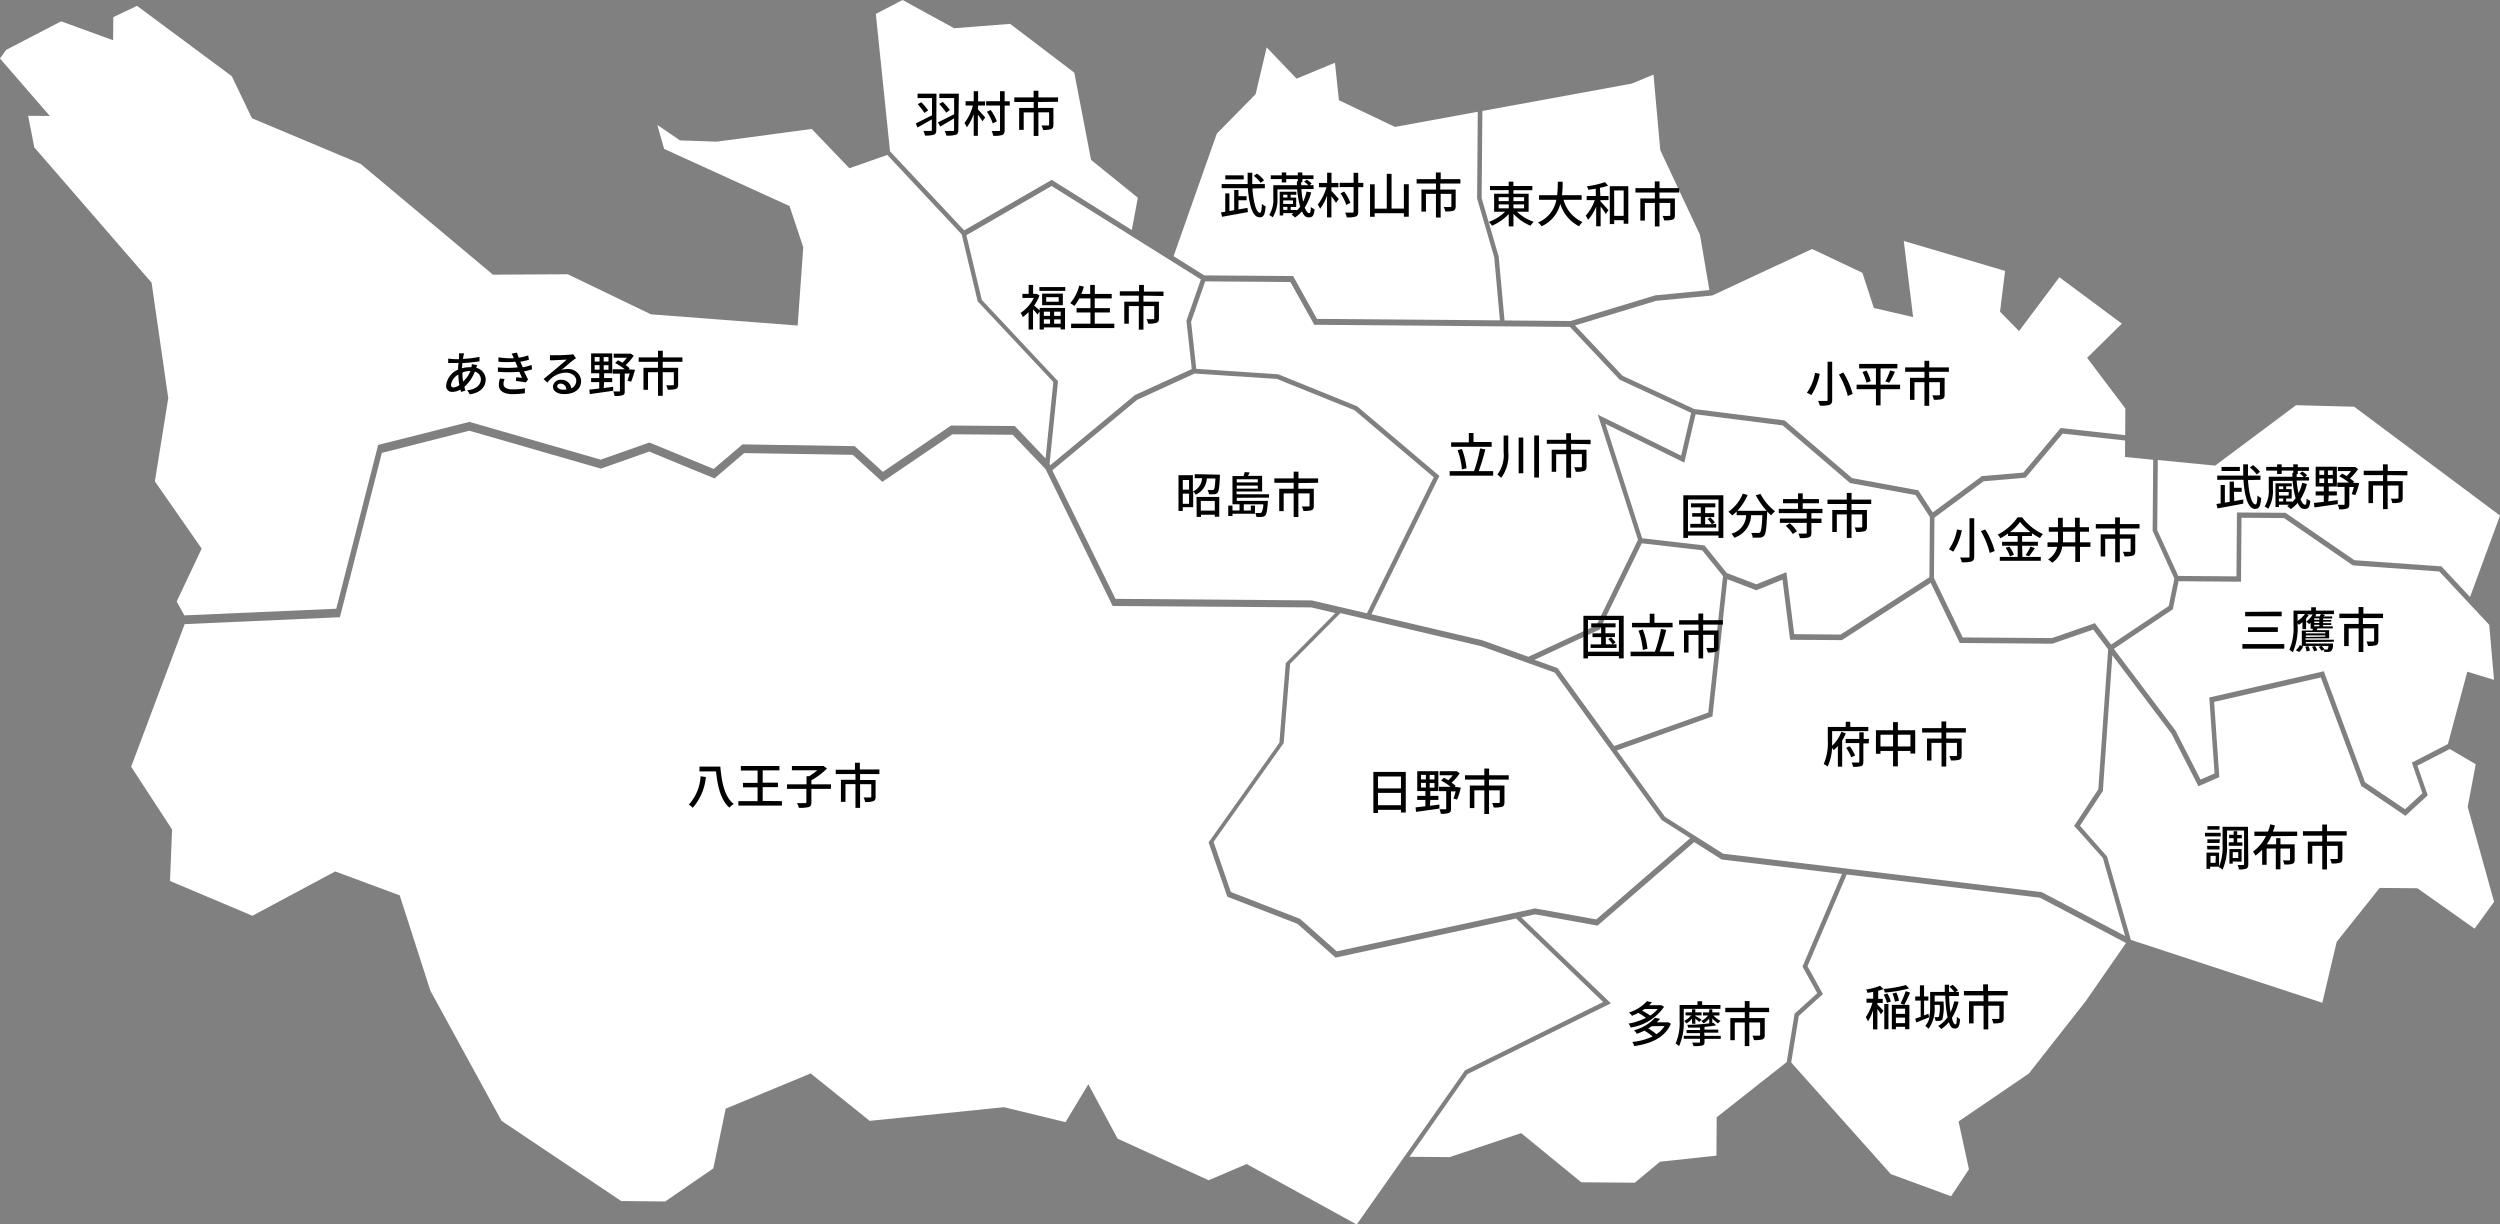 <svg xmlns="http://www.w3.org/2000/svg" width="588" height="288"><rect width="100%" height="100%" fill="#808080" stroke="none"/><g data-name="レイヤー 1" fill="#fff"><path data-name="パス 3" d="M573.721 134.413l-20.33-1.432-16.189-11.129-10-.076-.115 15.043-14.68-.115-1.355 6.605-13.878 9.3 14.508 19.223 5.88 11.511 3.3-1.432-1.241-17.868 26.935-6.166 9.7 26.115 9.411 6.338 4.085-3.761-2.482-7.2 8.476-4.372 4.562-17.009 6.281 1.909-1.126-12.943z"/><path data-name="パス 4" d="M422.091 238.41l5.326-4.811-3.474-6.261 9.3-21.781-28.329-3.4-.1-.076-6.338-4.028-22.736 19.657-14.7-2.653-3.226.706 21.075 20.216-33.729 16.648-13.63 19.453 9.43.076 16.818-5.651 14.126 11.568 12.6.1 5.937-4.944 13.267-1.419.057-9.029 16.493-13h-.018z"/><path data-name="パス 5" d="M434.347 205.686l-9.22 21.571 3.627 6.548-5.67 5.135-1.794 10.957 23.423 26.249 14.184 5.211 4.2-6.338-2.443-11.244.21-.153 16.322-11.129 13.305-16.932 9.545-13.764-20.217-10.651z"/><path data-name="パス 6" d="M450.531 116.445l-15.386-2.825-.115-.1-15.73-13.458-20.5-2.615-2.655 11.364-18.536-9.107 8.629 26.9 14.661 1.68 5.25 6.49 6.93 2.653 7.082-2.863 1.833 14.584 10.9.1 20.9-13.5.115-14.126z"/><path data-name="パス 7" d="M512.329 135.459l13.687.1.115-15.024 11.416.076 16.207 11.148 20.464 1.451 6.739 7.2 7.044-19.147-34.3-25.6-13.668-.363-19.037 14.216-13.477-1.317-.134 16.475z"/><path data-name="パス 8" d="M476.421 112.356l-9.869.84-11.568 8.552-.115 14.184 6.758 13.993 20.979.153 10.118-3.513 3.8 5.04 13.554-9.068 1.336-6.433-5.116-11.282.134-16.684-6.624-.649.019-3.875-14.7-1.623z"/><path data-name="パス 9" d="M301.926 174.767l-.076.115L285.433 198l4.066 11.8 16.284 6.315 8.609 7.636 46.636-10.1.1.019 14.317 2.577 22.087-19.109-6.7-4.257-25.16-34.686-17.339-6.221-33.063-7.769-11.836 11.931z"/><path data-name="パス 10" d="M398.498 96.209l21.247 2.673 15.863 13.572 15.557 2.86 3.417 5.211 11.568-8.552 9.736-.821 8.781-10.48 15.176 1.68.038-6.28-8.991-11.912 8.17-8.037-14.695-10.916-9.49 12.656-4.467-4.543 1.184-9.6-23.827-7.046 2.2 17.906-9.239-2.138-2.692-8.285-11.837-5.593-23.48 10.938-13.229 1.26-19.033 5.784 11.187 11.855z"/><path data-name="パス 11" d="M280.307 86.8l-1.26-11.358 3.4-9.717-35.108-21.972-20.044 11.568 3.627 15.212 17.925 19.128-1.985 19.433.153.325 19.93-16.513z"/><path data-name="パス 12" d="M229.953 70.879l-3.761-15.749-17.504-18.688-8.915 3.131-8.858-9.239-22.315 2.977-8.667-.286-.134-.1-5.192-3.532 1.6 5.631L185.7 48.468l3.226 9.678-1.317 18.421-34.509-2.633-19.567-9.43-17.62.1-.134-.134-30.964-25.929-25.561-10.728-4.734-9.888L32.223 1.374l-5.574 2.653-.038 5.441L14.374 5.02 1.432 11.74 0 13.763l11.721 13.516-5.1-.038 1.451 7.426 27.565 31.8.038.172 3.898 26.995-3.15 19.586 11.015 15.806-5.88 12.446 1.794 3.264 35.736-1.565 9.85-38.523 21.462-5.421 30.887 8.877 11.454-4.028 15.1 6.223 6.8-5.784 26.382.42 6.624 6.051 16.035-10.9 14.985.115 7.254 7.617 1.824-17.964z"/><path data-name="パス 13" d="M256.619 37.607l-3.952-20.521-15.081-11.474-13.172 1.031L212.273 0l-6.28 3.283 3.341 32.3 17.429 18.593 20.6-11.874 18.841 11.8 1.413-7.6z"/><path data-name="パス 14" d="M318.578 96.483l-18.231-7.349-19.376-1.279-13.515 6.185-19.949 16.57 14.852 30.238 46.14.363 13 3.035 15.711-31.994z"/><path data-name="パス 15" d="M405.255 135.497l-4.906-6.07-14.2-1.642-9.869 20.254-15.367 7.14 5.441 1.966 13.286 18.307 22.144-7.865z"/><path data-name="パス 16" d="M487.837 194.234l5.689-8.609 2.31-32.891-3.513-4.658-9.621 3.325-21.762-.172-6.834-14.149-20.9 13.477-12.179-.076-1.781-14.145-6.166 2.5-6.815-2.615-3.491 32.28-22.488 8 11.339 15.634 13.649 8.648 74.946 9.048 19.605 10.308-5.231-18.345z"/><path data-name="パス 17" d="M385.252 126.961l-9.449-29.436 19.6 9.64 2.348-10.06-16.818-7.808-11.678-12.408-60.132-.5-5.631-10.06-20.025-.149-3.322 9.507 1.222 11.072 19.3 1.279 18.536 7.521 19.338 16.379-15.978 32.529 26.076 6.128 10.824 3.875 16.016-7.426z"/><path data-name="パス 18" d="M559.69 208.839l8.877.076 13.458 9.507 4.582-6.319-6.205-22.335 1.89-10.022-6.109-3.57-7.6 3.913 2.424 6.968-5.25 4.83-10.385-7.025-9.507-25.523-25.1 5.746 1.222 17.7-4.925 2.138-6.3-12.332-13.934-18.463-2.234 31.94-5.383 8.151 6.376 7.235 5.593 19.605 45.031 14.792 3.379-14.336z"/><path data-name="パス 19" d="M170.68 260.76l19.987-8.285 13.878 11.148 31.574-3.207.1.019 14.394 3.493 5.364-8.915 6.872 12.79 21.419 9.793 8.934-3.818 25.9 14.222 25.485-36.27 32.471-16.054-20.483-19.643-42.455 9.2-8.953-7.941-16.493-6.376-4.41-12.79 16.646-23.442 1.508-18.727 11.645-11.759-5.67-1.336-46.693-.325-15.811-32.242-7.712-8.037-14.179-.114-16.475 11.186-6.949-6.357-25.561-.4-6.968 5.956-15.348-6.319-11.377 4.009-30.944-8.915-20.56 5.211-9.869 38.657-36.518 1.623-12.58 33.54 9.621 14.756-.481 12.122 19.376 8.17 19.471-10.423 15.176 5.631.057.172 7.159 22.258 16.742 30.6 28.138 18.861 10.347.1 11.339-7.789h-.019z"/><path data-name="パス 20" d="M352.492 60.323l1.374 15.043 15.539.134 19.891-6.032 12.752-1.241-2.214-13-9.335-19.91-1.6-17.772-5.1 2.119-35.144 6.433-.172 20.5z"/><path data-name="パス 21" d="M297.921 11.148l-2.6 11-9.125 9.278-10.171 28.82 7.216 4.524 20.9.153 5.612 10.079 43.028.344-1.336-14.814-4.028-13.859.153-20.388-19.471 3.57-.115-.057-13.069-6.223-.935-8.819-9.029 3.742z"/></g><path data-name="パス 22" d="M461.416 124.746a13.9 13.9 0 01-2.024 5.021 5.439 5.439 0 00-1.012-.573 11.129 11.129 0 001.909-4.677zm2.921-2.844v8.953c0 .706-.191 1.012-.63 1.2a7.635 7.635 0 01-2.291.191 4.39 4.39 0 00-.42-1.107h1.909c.248 0 .325 0 .325-.305v-8.932zm2.6 2.634a18.423 18.423 0 012.214 5.059l-1.164.458a19.335 19.335 0 00-2.081-5.135z"/><path data-name="パス 23" d="M475.676 130.988h4.318v.916h-9.64v-.916h4.2v-2.635h-3.665v-.916h3.665v-1.374h-2.26v-.591a15.747 15.747 0 01-1.794 1.126 3.4 3.4 0 00-.649-.859 12.389 12.389 0 004.677-4.066h1.069a12.791 12.791 0 004.906 3.932 6.551 6.551 0 00-.687.935 14.849 14.849 0 01-1.909-1.126v.649h-2.31v1.374h3.722v.916h-3.722zm-3.073-2.424a7.636 7.636 0 011.069 1.909l-.935.4a7.406 7.406 0 00-1.012-2.023zm5-3.4a13 13 0 01-2.482-2.405 12.274 12.274 0 01-2.386 2.405zm-1.184 5.421a12.578 12.578 0 001.165-2.043l1.012.382a19.081 19.081 0 01-1.374 1.909z"/><path data-name="パス 24" d="M491.675 128.619h-2.463v3.551h-1.107v-3.624h-3.073a5.441 5.441 0 01-2.367 3.818 4.755 4.755 0 00-.955-.783 4.791 4.791 0 002.157-2.959h-2.292v-1.069h2.463a11.342 11.342 0 000-1.394v-1.088h-2.157v-1.069h2.157v-2.214h1.126v2.214h2.883v-2.233h1.107v2.233h2.176v1.069h-2.119v2.482h2.464zm-3.57-1.069v-2.479h-2.883v2.482z"/><path data-name="パス 25" d="M498.583 124.288v1.394h3.627v3.932c0 .573-.115.878-.535 1.05a6.052 6.052 0 01-2 .191 4.16 4.16 0 00-.363-1.069h1.565c.21 0 .248 0 .248-.229v-2.864h-2.542v5.555h-1.088v-5.516h-2.348v4.142h-1.064v-5.192h3.417v-1.394h-4.567v-1.031h4.543v-1.565h1.126v1.565h4.62v1.031z"/><path data-name="パス 26" d="M428.009 87.909a13.61 13.61 0 01-2 5.021 4.925 4.925 0 00-1.031-.554 11.072 11.072 0 001.909-4.677zm2.921-2.825v8.934c0 .706-.172 1.031-.63 1.2a6.891 6.891 0 01-2.272.191 5.731 5.731 0 00-.42-1.107h1.909c.305 0 .324 0 .324-.305v-8.913zm2.615 2.52a18.821 18.821 0 012.2 5.059l-1.145.458a19.49 19.49 0 00-2.081-5.021z"/><path data-name="パス 27" d="M446.908 91.538h-4.6v3.818h-1.088v-3.818h-4.544v-1.069h4.543v-3.818h-3.952v-1.05h8.991v1.05h-3.952v3.818h4.6zm-7.9-4.372a11.015 11.015 0 01.993 2.482l-.993.363a12.351 12.351 0 00-.954-2.52zm4.429 2.539a17.507 17.507 0 001.126-2.577l1.126.305a24.524 24.524 0 01-1.336 2.577z"/><path data-name="パス 28" d="M453.743 87.454v1.413h3.627v3.932c0 .573-.115.878-.535 1.05a6.166 6.166 0 01-2 .172 4.275 4.275 0 00-.363-1.05 14.7 14.7 0 001.546 0c.21 0 .248 0 .248-.21v-2.867h-2.52v5.555h-1.114v-5.555h-2.348v4.16h-1.05v-5.191h3.4v-1.409h-4.542v-1.035h4.54v-1.565h1.126v1.565h4.62v1.035z"/><path data-name="パス 29" d="M330.634 181.557v9.545h-1.127v-.63h-5.4v.744h-1.09v-9.659zm-6.529 1.07v2.806h5.4v-2.806zm5.4 6.758v-2.9h-5.4v2.9z"/><path data-name="パス 30" d="M336.322 189.518l2.233-.286v.935c-1.909.305-4.047.573-5.5.783l-.115-1.05 2.31-.267v-1.487h-1.909v-.954h1.909v-1.129h-1.909v-4.677h4.962v4.677h-1.9v1.126h1.9v.954h-1.9zm-2.1-6.2h1.145v-1.072h-1.145zm0 1.909h1.145v-1.092h-1.145zm3.169-2.959h-1.126v1.069h1.126zm0 1.909h-1.126v1.088h1.126zm6.2 1.088a20.992 20.992 0 01-.878 2.787l-.859-.229a16.6 16.6 0 00.515-1.68h-1.088v4.047c0 .535-.1.859-.5 1.012a4.62 4.62 0 01-1.909.191 3.818 3.818 0 00-.305-1.05h1.355c.172 0 .229 0 .229-.21v-4.051h-1.7v-1.031h2.73a13.076 13.076 0 00-2.253-1.47l.668-.649c.344.172.706.363 1.05.573a7.387 7.387 0 001.031-1.164h-3.064v-.955h4.028l.687.5a11.3 11.3 0 01-1.909 2.2 7.237 7.237 0 01.954.764l-.248.267h.668z"/><path data-name="パス 31" d="M350.22 183.37v1.394h3.627v3.932c0 .573-.134.878-.534 1.05a6.223 6.223 0 01-2 .172 4.278 4.278 0 00-.363-1.05h1.546c.191 0 .248 0 .248-.229v-2.749h-2.52v5.555h-1.107v-5.555h-2.348v4.162H345.7v-5.288h3.417v-1.394h-4.548v-1.031h4.543v-1.584h1.127v1.584h4.62v1.031z"/><path data-name="パス 32" d="M522.309 196.717h-3.7v-.84h3.7zm6.49 6.51c0 .554-.115.9-.458 1.069a4.334 4.334 0 01-1.737.191 4.364 4.364 0 00-.305-1.05 8.954 8.954 0 001.279 0c.191 0 .229 0 .229-.21v-7.884h-4.009v3.226a13.553 13.553 0 01-1.05 5.994 3.7 3.7 0 00-.84-.592v-.134h-2.081v.515h-.859v-3.82h2.959v3.3a12.331 12.331 0 00.821-5.231v-4.142h5.975zm-6.777-4.963h-2.844v-.859h2.94zm-2.94.687h2.94v.84h-2.844zm2.927-3.819h-2.825v-.821h2.863zm-.859 6.166h-1.241v1.642h1.184zm4.2-3.207v-.954h-1.05v-.8h1.05v-.84h.84v.878h1.088v.8h-1.088v.954h1.219v.8h-3.207v-.8zm-.21 4.524v.515h-.783v-3.436h2.863v2.978zm0-2.2v1.394h1.3v-1.394z"/><path data-name="パス 33" d="M534.224 196.678a12.1 12.1 0 01-1.088 1.909h2.214v-1.451h1.012v1.451h3.341v3.608c0 .515-.115.8-.515.974a5.517 5.517 0 01-1.907.153 4.391 4.391 0 00-.344-.954h1.444c.172 0 .229 0 .229-.21v-2.577h-2.253v4.887h-1.088v-4.887h-2.157v3.818h-1.05v-3.551a10.88 10.88 0 01-1.565 1.394 5.273 5.273 0 00-.611-.935 9.545 9.545 0 003.073-3.7h-2.73v-1.012h3.188a11.963 11.963 0 00.554-1.718l1.107.267a13.012 13.012 0 01-.5 1.451h5.727v1.012z"/><path data-name="パス 34" d="M547.301 196.525v1.394h3.627v3.952c0 .554-.115.859-.535 1.031a6.051 6.051 0 01-2 .191 4.03 4.03 0 00-.363-1.05h1.546c.21 0 .267 0 .267-.229v-2.865h-2.539v5.555h-1.107v-5.555h-2.348v4.181h-1.05v-5.192h3.4v-1.389h-4.549v-1.05h4.543v-1.57h1.126v1.565h4.62v1.031z"/><path data-name="パス 35" d="M391.396 236.782a11.549 11.549 0 01-7.865 4.887 3.034 3.034 0 00-.5-.916 14.7 14.7 0 004.085-1.355 12.141 12.141 0 00-1.794-1.164 13.358 13.358 0 01-1.489.687 3.456 3.456 0 00-.706-.783 9.545 9.545 0 004.238-2.653l1.184.248-.649.687h2.806zm1.6 3.99c-1.413 3.341-4.83 4.734-8.629 5.269a2.693 2.693 0 00-.458-.974 14.413 14.413 0 004.772-1.279 11.168 11.168 0 00-1.909-1.374c-.554.248-1.145.515-1.794.744a3.015 3.015 0 00-.649-.84 10.327 10.327 0 004.944-2.94l1.184.267c-.248.267-.5.535-.783.8h2.681zm-6.185-3.455l-.592.4a11.8 11.8 0 011.909 1.145 7.386 7.386 0 001.775-1.546zm1.68 4.047l-.821.535a11.016 11.016 0 011.909 1.336 5.727 5.727 0 001.909-1.909z"/><path data-name="パス 36" d="M396.015 237.278v2.673a13.362 13.362 0 01-1.107 6.109 4.98 4.98 0 00-.8-.649 12.1 12.1 0 00.935-5.46v-3.57h4.2v-.878h1.107v.878h4.3v.9zm4.887 6.357h3.818v.706h-3.818v.687c0 .535-.134.764-.554.878a7.942 7.942 0 01-2.043.134 4.262 4.262 0 00-.305-.821h1.6c.191 0 .248 0 .248-.229v-.668h-3.818v-.706h3.818v-.63h-3.169v-.725h3.169v-.573h-2.802a2.538 2.538 0 00-.191-.649 44 44 0 006.147-.477l.649.592a23.607 23.607 0 01-2.749.363v.649h3.224v.725h-3.3zm-2.94-2.883v-1.164a4.811 4.811 0 01-1.317 1.126 3.933 3.933 0 00-.535-.592 4.677 4.677 0 001.642-1.3h-1.3v-.725h1.508v-.725h.783v.725h1.47v.725h-1.47v.134c.363.191 1.222.687 1.451.84l-.515.573c-.172-.172-.573-.477-.935-.764v1.222zm4.047 0v-1.2a4.964 4.964 0 01-1.336 1.145 3.929 3.929 0 00-.534-.592 4.3 4.3 0 001.6-1.26h-1.2v-.725h1.47v-.725h.725v.725h1.68v.725h-1.413a5.728 5.728 0 001.68 1.26 2.865 2.865 0 00-.573.611 6.031 6.031 0 01-1.374-1.2v1.241z"/><path data-name="パス 37" d="M411.439 238.061v1.394h3.627v3.952c0 .573-.115.878-.535 1.05a6.166 6.166 0 01-2 .172 4.276 4.276 0 00-.363-1.05 14.71 14.71 0 001.546 0c.21 0 .267 0 .267-.21v-2.883h-2.542v5.555h-1.069v-5.555h-2.348v4.162h-1.05v-5.192h3.4v-1.394h-4.583v-1.031h4.581v-1.585h1.126v1.584h4.6v1.031z"/><path data-name="パス 38" d="M381.889 144.836v10.02h-1.126v-.554h-7.273v.554h-1.069v-10.02zm-1.126 8.438v-7.445h-7.273v7.445zm-.554-1.756v.878h-6.108v-.84h2.482v-1.7h-2.023v-.9h2.023v-1.409h-2.329v-.935h5.727v.935h-2.386v1.394h2.233v.9h-2.138v1.7h1.584a6.566 6.566 0 00-1.031-1.241l.687-.382a9.7 9.7 0 011.069 1.2l-.706.42z"/><path data-name="パス 39" d="M393.744 153.272v1.069h-10.232v-1.069h5.727a34.181 34.181 0 001.432-5.345l1.222.229a46.742 46.742 0 01-1.546 5.116zm-.344-5.727h-9.545v-1.05h4.162v-2.138h1.107v2.119h4.258zm-7.006 5.326a17.179 17.179 0 00-1.012-4.544l1.012-.267a17.792 17.792 0 011.088 4.524z"/><path data-name="パス 40" d="M400.578 146.901v1.39h3.627v3.932c0 .573-.115.878-.535 1.05a6.052 6.052 0 01-2 .191 4.158 4.158 0 00-.363-1.069h1.565c.21 0 .248 0 .248-.229v-2.865h-2.539v5.555h-1.088v-5.515h-2.348v4.142h-1.069v-5.192h3.417v-1.39h-4.566v-1.035h4.543v-1.565h1.126v1.565h4.62v1.035z"/><path data-name="パス 41" d="M434.137 172.478a12.919 12.919 0 01-.859 1.7v6.147h-1.012v-4.869a6.7 6.7 0 01-.974.974l-.4-.5a10.994 10.994 0 01-1.05 4.372 3.475 3.475 0 00-.9-.592 12.638 12.638 0 00.954-5.612v-3.128h4.219v-1.222h1.069v1.222h4.238v.993h-8.507v3.436a8.533 8.533 0 002.176-3.283zm5.383 2.367h-1.26v4.276c0 .611-.134.9-.515 1.069a6.394 6.394 0 01-1.909.172 3.474 3.474 0 00-.325-1.012h1.527c.191 0 .267 0 .267-.229v-4.352h-3.207v-.974h3.207v-1.546h1.031v1.546h1.26zm-4.448.668a11.3 11.3 0 011.241 2.176l-.9.42a10.765 10.765 0 00-1.198-2.231z"/><path data-name="パス 42" d="M450.46 171.752v5.479h-1.126v-.608h-2.959v3.627h-1.126v-3.627h-2.959v.668h-1.07v-5.539h4.028v-1.909h1.126v1.909zm-5.211 3.818v-2.768h-2.959v2.768zm4.085 0v-2.768h-2.959v2.768z"/><path data-name="パス 43" d="M457.752 172.286v1.413h3.627v3.932c0 .554-.115.878-.534 1.05a6.166 6.166 0 01-2 .172 4.027 4.027 0 00-.363-1.05 14.7 14.7 0 001.546 0c.21 0 .248 0 .248-.21v-2.863h-2.52v5.555h-1.107v-5.555h-2.367v4.142h-1.05v-5.173h3.4v-1.413h-4.55v-1.031h4.543v-1.565h1.126v1.565h4.62v1.031z"/><path data-name="パス 44" d="M537.259 151.491v1.069h-9.85v-1.069zm-.611-7.636v1.088h-8.59v-1.031zm-.9 3.684v1.088h-7.025v-1.088z"/><path data-name="パス 45" d="M542.337 151.013v.344h6.376a2.2 2.2 0 010 .286 1.973 1.973 0 01-.42 1.47 1.127 1.127 0 01-.63.21 6.031 6.031 0 01-.992 0 1.373 1.373 0 00-.134-.5l-.534.248a3.378 3.378 0 00-.649-.916l.649-.267a3.4 3.4 0 01.687.859h.477a.4.4 0 00.267 0 2.137 2.137 0 00.229-.821h-6.281v-3.623h2.48a3.821 3.821 0 00.153-.42h-.553v-1.432l-.344.344a4.048 4.048 0 00-.687-.573 5.727 5.727 0 001.508-1.7h-1.451l.535.191-.63.783v2.482h-.859v-1.661a7.291 7.291 0 01-.821.63l-.305-.344v.5a14.452 14.452 0 01-1.126 6.319 6.1 6.1 0 00-.821-.611 12.714 12.714 0 00.974-5.727v-3.477h4.161v-.783h1.107v.783h4.238v.84h-2.863l.725.153c0 .153-.21.286-.286.4h2.023v.458h-2.138v.363h1.909v.4h-1.909v.344h1.909v.42h-1.909v.344h2.272v.477h-3.57l-.267.42h2.978v1.909h-5.553v.325h6.662v.477zm-2.367 1.909a3.188 3.188 0 00.954-1.2l.783.325a3.322 3.322 0 01-.954 1.3zm.42-6.891a6.758 6.758 0 001.737-1.623h-1.737zm2.539 5.918a3.814 3.814 0 01.363 1.069l-.8.21a3.813 3.813 0 00-.305-1.107zm-.592-3.3v.325h4.581v-.29zm4.581 1.088v-.286h-4.581v.363zm-2.424 2.2a4.735 4.735 0 01.535 1.012l-.745.248a5.732 5.732 0 00-.5-1.069zm1.012-6.51h-1.2v.363h1.2zm0 .764h-1.2v.344h1.2zm0 .764h-1.2v.339h1.2zm-1.031-2.539l.344.1c-.1.153-.172.325-.267.458h1.05l.267-.554z"/><path data-name="パス 46" d="M555.761 145.367v1.39h3.627v3.952c0 .554-.115.859-.535 1.031a6.051 6.051 0 01-1.909.191 3.436 3.436 0 00-.363-1.05h1.565c.191 0 .248 0 .248-.229v-2.864h-2.539v5.555h-1.094v-5.536h-2.348v4.142h-1.069v-5.192h3.417v-1.39h-4.54v-1.035h4.524v-1.565h1.126v1.565h4.62v1.035z"/><path data-name="パス 47" d="M166.024 182.754a12.733 12.733 0 01-3.092 7.235 7.007 7.007 0 00-.9-.764 10.8 10.8 0 002.749-6.643zm3.4-2.443c.325 3.818 1.031 7.14 3.15 8.781a6.317 6.317 0 00-1.031.859c-2.023-1.775-2.768-5-3.131-8.514h-3.896v-1.126z"/><path data-name="パス 48" d="M183.911 188.422v1.05H173.66v-1.05h4.524v-3.245h-3.436v-1.05h3.436v-2.9h-3.932v-1.071h9.068v1.031h-3.933v2.9h3.589v1.05h-3.589v3.245z"/><path data-name="パス 49" d="M195.421 185.541h-4.582v3.131c0 .649-.153.954-.63 1.145a8.648 8.648 0 01-2.31.191 3.684 3.684 0 00-.458-1.107h1.909c.191 0 .305 0 .305-.267v-3.093h-4.542v-1.069h4.582v-1.909h.63a15.539 15.539 0 001.909-1.394h-5.976v-1.011h7.445l.8.611a16.894 16.894 0 01-3.665 2.749v.954h4.62z"/><path data-name="パス 50" d="M202.294 182.067v1.394h3.646v3.933c0 .573-.134.878-.554 1.05a5.975 5.975 0 01-1.909.191 3.531 3.531 0 00-.363-1.069h1.565c.191 0 .248 0 .248-.229v-2.9h-2.634v5.574h-1.088v-5.577h-2.348v4.16h-1.069v-5.191h3.417v-1.336h-4.638v-1.031h4.524v-1.642h1.145v1.584h4.6v1.088z"/><path data-name="パス 51" d="M525.501 117.856l2.119-.382v.974c-2.119.42-4.429.84-6.051 1.126l-.267-1.031.993-.153v-4.314h.993v4.142l1.126-.191v-4.753h1.012v1.451h1.814v.954h-1.814zm3.226-4.944c.229 3.36.9 5.727 1.775 5.727.267 0 .4-.63.458-2.119a2.462 2.462 0 00.878.592c-.172 2.023-.515 2.577-1.432 2.577-1.7 0-2.482-2.978-2.749-6.834h-6.166v-.993h6.109v-2.654h1.126v2.653h2.94v.993zm-1.909-2.138h-4.314v-.954h4.314zm3.971.821a8.725 8.725 0 00-1.623-1.642l.745-.554a8.171 8.171 0 011.642 1.584z"/><path data-name="パス 52" d="M542.586 113.828a11.644 11.644 0 01-1.508 3.57c.325.878.725 1.317 1.05 1.317s.324-.325.4-1.432a3.323 3.323 0 00.859.515c-.153 1.623-.515 1.909-1.355 1.909s-1.184-.5-1.623-1.432a7.864 7.864 0 01-1.623 1.47 8.239 8.239 0 00-.84-.725l.477-.305h-2.424v.554h-.8v-5.594h3.818v.706h-1.318v.668h1.3v2.2h-1.3v.706h1.413v.153a7.423 7.423 0 00.821-.916 20.406 20.406 0 01-.706-4.085h-4.639v1.901a8.171 8.171 0 01-1.107 4.677 3.818 3.818 0 00-.821-.554 7.139 7.139 0 00.954-4.142v-2.86h5.555v-.921h.21v-.53h-2.73v.8h-1.069v-.8h-2.581v-.878h2.577v-.592h1.069v.668h2.73v-.668h1.069v.668h2.615v.878h-2.615v.744h-.267v.71h1.68a4.887 4.887 0 00-.993-.84l.649-.477a5.728 5.728 0 011.126.916l-.5.4h.955v.821h-2.921a20 20 0 00.439 2.978 11.168 11.168 0 00.878-2.443zm-6.586.554v.668h1.012v-.668zm2.329 1.336h-2.33v.84h2.272zm-2.33 2.233h1.012v-.706h-1.012z"/><path data-name="パス 53" d="M547.606 117.914l2.234-.286v.935l-5.479.783-.115-1.05 2.31-.267v-1.489h-1.909v-.958h1.909v-1.142h-1.909v-4.658h4.982v4.658h-1.913v1.142h1.909v.954h-1.909zm-2.1-6.223h1.145v-1.05h-1.145zm0 1.909h1.145v-1.069h-1.145zm3.169-2.94h-1.145v1.05h1.145zm0 1.909h-1.145v1.069h1.145zm6.2 1.069a18.044 18.044 0 01-.9 2.806l-.859-.229a13.8 13.8 0 00.515-1.68h-1.069v4.028c0 .554-.115.859-.5 1.031a5.059 5.059 0 01-1.909.191 3.51 3.51 0 00-.325-1.05h1.388c.172 0 .229 0 .229-.191v-4.009h-1.7v-1.031h2.73a12.542 12.542 0 00-2.272-1.47l.668-.649 1.069.573a9.979 9.979 0 001.031-1.164h-3.092v-.954h4.047l.687.477a10.973 10.973 0 01-1.909 2.214 7.215 7.215 0 01.974.764l-.267.267h.668z"/><path data-name="パス 54" d="M561.488 111.747v1.413h3.627v3.932c0 .554-.115.878-.534 1.05a6.167 6.167 0 01-1.909.172 3.435 3.435 0 00-.363-1.05 15.061 15.061 0 001.565 0c.191 0 .248 0 .248-.21v-2.864h-2.539v5.555h-1.095v-5.555h-2.348v4.142h-1.069v-5.172h3.417v-1.413h-4.54v-1.031h4.524v-1.508h1.126v1.565h4.62v1.035z"/><path data-name="パス 55" d="M351.193 110.815v1.068h-10.232v-1.068h5.727a34.171 34.171 0 001.432-5.345l1.222.229a45.5 45.5 0 01-1.546 5.116zm-.344-5.727h-9.545v-1.05h4.162v-2.2h1.107v2.119h4.257zm-7.006 5.326a17.179 17.179 0 00-1.012-4.543l1.012-.267a17.735 17.735 0 011.088 4.543z"/><path data-name="パス 56" d="M354.744 102.438v3.821a8.877 8.877 0 01-1.661 6.128 5.728 5.728 0 00-.9-.764 7.636 7.636 0 001.47-5.364v-3.821zm3.532.477v8.4h-1.088v-8.4zm3.7-.5v9.908h-1.126v-9.904z"/><path data-name="パス 57" d="M369.519 104.384v1.394h3.627v3.952c0 .554-.115.859-.535 1.031a6.051 6.051 0 01-2 .191 4.03 4.03 0 00-.363-1.05h1.546c.21 0 .267 0 .267-.229v-2.865h-2.539v5.555h-1.145v-5.536h-2.367v4.142h-1.05v-5.192h3.417v-1.393h-4.566v-.935h4.562v-1.566h1.128v1.565h4.6v1.031z"/><path data-name="パス 58" d="M441.563 236.286c.305.267 1.2 1.2 1.432 1.451l-.611.821a12.358 12.358 0 00-.821-1.241v4.792h-1.031v-4.429a11.912 11.912 0 01-1.184 2.558 8.372 8.372 0 00-.515-1.012 11.815 11.815 0 001.565-3.379h-1.394v-.954h1.565v-1.6l-1.336.229a3.908 3.908 0 00-.305-.783 15.6 15.6 0 003.264-.878l.783.744a28.155 28.155 0 005.269-.916l.783.783a30.142 30.142 0 01-5.727.974 3.169 3.169 0 00-.267-.821 10.1 10.1 0 01-1.279.4v1.909h1.069v.954h-1.279zm2.329-2.634a6.6 6.6 0 01.821 1.909l-.9.305a8.457 8.457 0 00-.764-1.909zm-.706 2.482h.974v5.937h-.974zm1.775.21h4.123v5.727h-1.012v-.573h-2.157v.592h-.954zm.725-.745a8.018 8.018 0 00-.573-1.909l.9-.248a8.057 8.057 0 01.63 1.909zm.229 1.642v1.222h2.157v-1.222zm2.157 3.4v-1.3h-2.157v1.3zm-1.069-4.62a18.638 18.638 0 001.2-2.883l1.05.305a25.653 25.653 0 01-1.374 2.883z"/><path data-name="パス 59" d="M460.653 235.599a13.172 13.172 0 01-1.565 3.818c.229.954.515 1.508.821 1.508s.305-.554.344-1.794a2.366 2.366 0 00.764.554c-.134 1.737-.439 2.233-1.241 2.233s-1.05-.573-1.413-1.508a8.435 8.435 0 01-1.775 1.623 4.354 4.354 0 00-.725-.725 7.636 7.636 0 002.2-2.043 30.546 30.546 0 01-.535-5.1h-2.5v1.394h2.1v.382a11.778 11.778 0 01-.286 3.818.878.878 0 01-.611.344 5.4 5.4 0 01-.993 0 2.348 2.348 0 00-.267-.878 7.539 7.539 0 00.8 0 .267.267 0 00.267-.134 9.106 9.106 0 00.191-2.749h-1.2v.382a8.056 8.056 0 01-1.432 5.25 3.816 3.816 0 00-.783-.668 4.525 4.525 0 001.012-2.081l-3.112 1.26-.248-.9 1.279-.42v-3.818h-1.286v-.974h1.107v-2.615h.974v2.615h1.012v.974h-1.012v3.474l1.012-.363.191.916a11.166 11.166 0 00.229-2.463v-3.608h3.436v-1.7h1.012v1.7h1.239a9.372 9.372 0 00-1.126-1.222l.725-.458a6.7 6.7 0 011.26 1.317l-.573.363h.783v.954h-2.291a27.69 27.69 0 00.325 3.818 13.361 13.361 0 00.878-2.558z"/><path data-name="パス 60" d="M467.64 234.129v1.394h3.627v3.952c0 .554-.134.859-.534 1.031a6.108 6.108 0 01-1.909.191 4.029 4.029 0 00-.363-1.05h1.546c.191 0 .248 0 .248-.229v-2.864h-2.615v5.555h-1.107v-5.555h-2.348v4.142h-1.072v-5.192h3.417v-1.394h-4.617v-1.031h4.524v-1.565h1.145v1.565h4.62v1.031z"/><path data-name="パス 61" d="M220.22 30.543c0 .649-.153.974-.554 1.126a6.013 6.013 0 01-2.119.21 3.818 3.818 0 00-.363-1.088h1.7c.229 0 .286 0 .286-.286V28.08l-3.379 1.909-.4-.954c.916-.439 2.386-1.222 3.818-1.909V23.06h-3.4v-1.031h4.448zm-3.512-6.49a18.247 18.247 0 011.6 1.909l-.878.592a18.21 18.21 0 00-1.582-2.065zm8.7 6.49c0 .649-.153.993-.592 1.145a6.567 6.567 0 01-2.233.21 4.755 4.755 0 00-.382-1.107h1.909c.325 0 .286 0 .286-.325v-2.615l-3.245 1.909-.554-.974c.935-.439 2.405-1.222 3.818-1.909V23.06h-3.485v-1.031h4.582zm-3.678-6.586a19.413 19.413 0 011.68 1.909l-.859.63a19.223 19.223 0 00-1.642-2.043z"/><path data-name="パス 62" d="M229.993 25.717c.382.382 1.47 1.623 1.737 1.909l-.668.9a14.453 14.453 0 00-1.069-1.546v4.957h-.974v-5.1a11.777 11.777 0 01-1.623 3.112 5.117 5.117 0 00-.554-1.012 11.721 11.721 0 001.985-4.123h-1.718v-1.009h1.909v-2.348h1.031v2.386h1.642v.974h-1.642zm7.5-.878h-1.2v5.727c0 .668-.153.993-.573 1.184a5.994 5.994 0 01-2.119.191 4.542 4.542 0 00-.363-1.126h1.68c.229 0 .286 0 .286-.267v-5.731h-3.264v-1.012h3.264v-2.348h1.088v2.367h1.2zm-4.01 4.178a10.155 10.155 0 00-1.374-2.73l.9-.42a11.665 11.665 0 011.451 2.673z"/><path data-name="パス 63" d="M244.138 23.995v1.394h3.626v3.952c0 .554-.134.859-.535 1.031a6.109 6.109 0 01-1.909.191 4.028 4.028 0 00-.363-1.05h1.546c.191 0 .248 0 .248-.229V26.42h-2.52v5.555h-1.107v-5.536h-2.348v4.1h-1.069v-5.15h3.417v-1.394h-4.56v-1.088h4.543v-1.565h1.126v1.565h4.62v1.031z"/><path data-name="パス 64" d="M112.21 85.876a4.038 4.038 0 01-.21.63 2.882 2.882 0 012.233 2.73c0 1.623-1.031 3.093-3.722 3.512l-.611-.954c2.1-.229 3.207-1.3 3.207-2.615a1.909 1.909 0 00-1.432-1.775 9.106 9.106 0 01-2.443 3.57 3.325 3.325 0 00.248.878l-1.031.325-.172-.554a3.818 3.818 0 01-1.909.554 1.374 1.374 0 01-1.432-1.546 4.581 4.581 0 012.806-3.7 6.951 6.951 0 01.115-1.546h-2.443v-1.05a18.348 18.348 0 001.909.153h.63v-.77a3.36 3.36 0 000-.611h1.2a2.462 2.462 0 01-.153.535 2.669 2.669 0 01-.134.764 21.953 21.953 0 003.913-.477v1.05a39.5 39.5 0 01-4.047.42 4.561 4.561 0 01-.11 1.219 6.892 6.892 0 011.909-.248h.325a3.36 3.36 0 00.115-.725zm-4.162 4.7a14.011 14.011 0 01-.248-2.482 3.283 3.283 0 00-1.718 2.405c0 .439.191.63.592.63a2.883 2.883 0 001.374-.554zm.706-2.749a12.81 12.81 0 00.172 1.909 7.139 7.139 0 001.737-2.482 5.727 5.727 0 00-1.814.305z"/><path data-name="パス 65" d="M125.134 86.867a12.237 12.237 0 01-1.909.477l.974 1.909-.535.687c-.592-.115-1.584-.248-2.329-.344l.1-.878 1.336.153c-.191-.439-.4-.954-.63-1.432a29.073 29.073 0 01-5.04 0v-1.03a23.631 23.631 0 004.658 0l-.305-.725-.267-.611a19.662 19.662 0 01-3.952 0v-1.031a21.267 21.267 0 003.551.229v-.191a6.474 6.474 0 00-.458-.9l1.279-.248a11.074 11.074 0 00.4 1.2 12.961 12.961 0 002.214-.535l.191 1.012a13.249 13.249 0 01-2.023.458l.191.5.382.821a13.363 13.363 0 002.062-.554zm-6.453 2.268a3.818 3.818 0 00-.267 1.126c0 .8.611 1.317 2.176 1.317a14.813 14.813 0 002.863-.248v1.145a18.689 18.689 0 01-2.806.229c-2.081 0-3.322-.706-3.322-2.2a5.04 5.04 0 01.267-1.47z"/><path data-name="パス 66" d="M135.481 84.273a6.149 6.149 0 00-.687.458c-.592.42-1.909 1.623-2.768 2.291a4.142 4.142 0 011.336-.213 3 3 0 013.322 2.749c0 1.909-1.47 3.131-4.009 3.131-1.565 0-2.615-.725-2.615-1.737a1.756 1.756 0 011.909-1.623 2.272 2.272 0 012.386 2 1.909 1.909 0 001.184-1.775c0-1.069-1.069-1.909-2.463-1.909a5.5 5.5 0 00-4.331 2.354l-.9-.84 2.978-2.463 2.5-2.119-3.131.153h-.84v-1.183a7.314 7.314 0 00.9 0 37 37 0 003.818-.134 2.939 2.939 0 00.725-.115zm-2.291 7.33a1.336 1.336 0 00-1.336-1.374c-.458 0-.8.267-.8.63s.573.8 1.336.8a5.288 5.288 0 00.8-.056z"/><path data-name="パス 67" d="M141.99 91.259l2.233-.286v.935l-5.5.783-.115-1.05 2.329-.267v-1.489h-1.906v-.958h1.909v-1.142h-1.909v-4.658h4.963v4.658h-1.909v1.142h1.909v.954h-1.909zm-2.119-6.223h1.145v-1.05h-1.145zm0 1.909h1.145v-1.069h-1.145zm3.245-2.959h-1.126v1.05h1.126zm0 1.909h-1.126v1.069h1.126zm6.223 1.069a20.347 20.347 0 01-.9 2.806l-.859-.229c.172-.42.344-1.069.515-1.68h-1.161v4.047c0 .554 0 .859-.477 1.031a5.116 5.116 0 01-1.909.191 3.513 3.513 0 00-.325-1.05h1.355c.172 0 .229 0 .229-.191V87.88h-1.7v-1.031h2.825a13.078 13.078 0 00-2.253-1.47l.671-.652 1.069.573a9.984 9.984 0 001.031-1.164h-3.112v-.954h4.028l.687.477a10.881 10.881 0 01-1.909 2.214 5.958 5.958 0 01.955.764l-.248.267h.668z"/><path data-name="パス 68" d="M155.869 85.091v1.413h3.629v3.932c0 .554-.134.878-.534 1.05a6.223 6.223 0 01-1.909.172 4.028 4.028 0 00-.363-1.05 14.7 14.7 0 001.546 0c.191 0 .248 0 .248-.21v-2.863h-2.617v5.555h-1.108v-5.555h-2.348v4.142h-1.069v-5.173h3.417v-1.413h-4.543V84.06h4.543v-1.565h1.127v1.565h4.62v1.031z"/><path data-name="パス 69" d="M244.52 72.42h5.975v5.059h-1.031v-.477h-3.951v.5h-.993v-4.24l-.5.706a16.02 16.02 0 00-1.05-1.2V77.5h-1.05v-4.1a9.545 9.545 0 01-1.355 1.184 5.365 5.365 0 00-.515-.993 9.163 9.163 0 003.112-3.512h-2.689v-.959h1.47v-2.1h1.05v2.1h.9l.592.382a11.2 11.2 0 01-1.241 2.367l1.3 1.145zm6.032-4.906v.9h-6.09v-.9zm-.573 1.546v2.73h-4.868v-2.73zm-4.466 4.24v.993h1.451V73.3zm0 2.844h1.451v-1.03h-1.451zm3.493-6.242h-2.94v1.069h2.94zm.458 3.4h-1.527v.993h1.527zm0 2.844v-1.032h-1.527v1.031z"/><path data-name="パス 70" d="M262.083 76.126v1.031h-10.156v-1.031h4.543v-2.635h-3.264V72.48h3.264v-2.291h-2.634a10.192 10.192 0 01-1.145 1.775 6.167 6.167 0 00-.974-.649 9.965 9.965 0 002.119-4.142l1.088.248a16.543 16.543 0 01-.592 1.718h2.081V67.02h1.088v2.119h3.971v1.05h-3.99v2.291h3.57v1.012h-3.57v2.634z"/><path data-name="パス 71" d="M268.936 69.54v1.413h3.645v3.932c0 .554-.134.859-.554 1.031a5.517 5.517 0 01-2 .191 3.437 3.437 0 00-.363-1.05 15.057 15.057 0 001.565 0c.191 0 .248 0 .248-.21v-2.864h-2.539v5.555h-1.088v-5.555h-2.348v4.142h-1.071v-5.173h3.417V69.54h-4.467v-1.031h4.524V67.02h1.145v1.565h4.6v1.035z"/><path data-name="パス 72" d="M356.805 49.804a10.537 10.537 0 003.932 2.367 4.867 4.867 0 00-.764.916 11.454 11.454 0 01-4.009-2.787v2.942h-1.107v-2.9a11.625 11.625 0 01-3.952 2.749 4.81 4.81 0 00-.725-.9 10.862 10.862 0 003.818-2.386h-2.577v-4.239h3.417v-.84h-4.391v-.974h4.391v-1.03h1.107v1.031h4.466v.974h-4.448v.84h3.57v4.238zm-4.314-2.5h2.367v-.916h-2.367zm0 1.7h2.367v-.935h-2.367zm3.474-2.615v.916h2.5v-.916zm2.5 1.68h-2.5v.935h2.5z"/><path data-name="パス 73" d="M367.744 46.998a8.075 8.075 0 004.448 5.231 4.486 4.486 0 00-.783.993 8.762 8.762 0 01-4.429-5.288 7.865 7.865 0 01-4.41 5.288 3.608 3.608 0 00-.821-.9 7.1 7.1 0 004.3-5.326h-4.066V45.91h4.257a27.339 27.339 0 00.153-3.169h1.145a27.157 27.157 0 01-.153 3.169h4.62v1.088z"/><path data-name="パス 74" d="M376.41 46.097h1.909v.974h-1.909v.267c.458.458 1.584 1.756 1.909 2.1l-.649.878a18.442 18.442 0 00-1.2-1.756v4.658h-1.05v-4.6a11.243 11.243 0 01-1.909 3.093 5.537 5.537 0 00-.554-.974 10.861 10.861 0 002.138-3.665h-1.909v-.975h2.138v-1.714c-.611.115-1.2.172-1.775.248a3.511 3.511 0 00-.286-.821 21.457 21.457 0 004.238-.974l.706.821a11.014 11.014 0 01-1.909.515zm6.567-2.31v8.838h-1.088v-.84h-2.234v.916h-1.03v-8.91zm-1.088 6.987v-5.971h-2.234v5.975z"/><path data-name="パス 75" d="M390.308 45.28v1.394h3.627v3.932c0 .573-.115.878-.535 1.05a6.166 6.166 0 01-2 .172 4.276 4.276 0 00-.363-1.05 15.063 15.063 0 001.565 0c.191 0 .248 0 .248-.21v-2.844h-2.539v5.536h-1.088v-5.536h-2.348v4.161h-1.069v-5.211h3.417V45.28h-4.566v-1.031h4.543v-1.584h1.127v1.584h4.62v1.031z"/><path data-name="パス 76" d="M286.919 111.642v.42c-.115 2.463-.248 3.455-.535 3.818a1.088 1.088 0 01-.764.363 8.765 8.765 0 01-1.279 0 2.768 2.768 0 00-.325-.993 9.756 9.756 0 001.126 0 .4.4 0 00.363-.134c.172-.172.267-.859.363-2.577h-2.023a4.41 4.41 0 01-2.615 3.818 2.844 2.844 0 00-.592-.764v3.7h-2.443v.878h-1.012v-8.4h3.379v3.818a3.532 3.532 0 002.157-3.112h-1.718v-.95zm-8.724 1.26v2.272h1.47v-2.273zm1.47 5.593v-2.386h-1.47v2.386zm1.756-1.623h5.345v4.658h-1.05v-.458h-3.245v.515h-1.012zm1.012.954v2.272h3.283v-2.271z"/><path data-name="パス 77" d="M290.888 117.08v.725h7.311a1.907 1.907 0 010 .4c-.153 1.909-.325 2.711-.611 3.035a1.107 1.107 0 01-.725.325 8.1 8.1 0 01-1.374 0 2.024 2.024 0 00-.267-.916 9.754 9.754 0 001.126 0 .439.439 0 00.363-.115 4.219 4.219 0 00.42-1.909h-4.6v1.455h1.661v-1.166h.974v1.909h-5.288v.535h-.993v-2.444h.993v1.145h1.661v-1.45h-1.661v-6.644h2.6a8.374 8.374 0 00.286-.935l1.165.1-.42.8h3.341v3.665h-6.013v.649h7.636v.8zm0-4.352v.725h4.944v-.725zm4.944 2.214v-.725h-4.944v.725z"/><path data-name="パス 78" d="M305.378 113.626v1.317h3.627v4.009c0 .573-.115.878-.535 1.05a6.166 6.166 0 01-1.909.172 4.276 4.276 0 00-.363-1.05h1.546c.191 0 .267 0 .267-.229v-2.845h-2.634v5.555h-1.107v-5.555h-2.348v4.162h-1.05v-5.269h3.4v-1.394h-4.545v-1.031h4.543v-1.584h1.126v1.584h4.62v1.031z"/><path data-name="パス 79" d="M405.331 116.494v10.022h-1.141v-.554h-7.178v.554h-1.092v-10.022zm-1.141 8.476v-7.483h-7.178v7.483zm-.535-1.756v.88h-6.109v-.88h2.482v-1.7h-2.023v-.82h2.023v-1.375h-2.31v-.935h5.727v.935h-2.386v1.375h2.131v.916h-2.138v1.7h1.565a6.357 6.357 0 00-1.012-1.26l.668-.363a8.171 8.171 0 011.069 1.184l-.687.439z"/><path data-name="パス 80" d="M414.074 116.168a12.543 12.543 0 003.417 4.085 6.053 6.053 0 00-.9.954 8.742 8.742 0 01-.954-.935 3.389 3.389 0 010 .439c-.153 3.474-.305 4.811-.706 5.25a1.164 1.164 0 01-.935.477 13.555 13.555 0 01-1.775 0 2.424 2.424 0 00-.344-1.088h1.6a.611.611 0 00.5-.172c.267-.267.42-1.355.535-4.009h-2.653a5.727 5.727 0 01-3.971 5.307 3.474 3.474 0 00-.668-.954 4.6 4.6 0 003.474-4.352h-2.233v-.878a11.7 11.7 0 01-1.031.935 9.754 9.754 0 00-.916-.859 9.545 9.545 0 003.4-4.276l1.126.344a12.961 12.961 0 01-2.424 3.7h6.891a17.828 17.828 0 01-2.539-3.646z"/><path data-name="パス 81" d="M426.043 120.693v1.282h2.367v1.031h-2.367v2.31c0 .611-.134.916-.592 1.069a6.7 6.7 0 01-2.119.172 3.818 3.818 0 00-.344-1.05h1.68c.21 0 .267 0 .267-.229v-2.294h-6.3v-1.031h6.3v-1.26h-6.566v-1.012h4.524v-1.317h-3.532v-.989h3.532v-1.34H424v1.34h3.818v.993H424v1.317h4.639v1.012zm-5.1 2.367a8.151 8.151 0 011.7 1.909l-.993.63a7.924 7.924 0 00-1.642-1.909z"/><path data-name="パス 82" d="M435.474 118.535v1.413h3.627v3.932c0 .554-.134.878-.535 1.05a6.223 6.223 0 01-2 .172 4.028 4.028 0 00-.363-1.05 14.7 14.7 0 001.546 0c.191 0 .248 0 .248-.21v-2.863h-2.52v5.55h-1.107v-5.55h-2.348v4.142h-1.069v-5.173h3.417v-1.413h-4.547v-1.031h4.543v-1.565h1.126v1.565h4.62v1.031z"/><path data-name="パス 83" d="M291.289 49.271l2.119-.382.1.993-6.07 1.107-.267-1.031 1.012-.153v-4.314h.974v4.142l1.126-.191v-4.753h1.012v1.454h1.909v.954h-1.909zm3.283-4.944c.248 3.36.9 5.727 1.794 5.727.248 0 .382-.63.439-2.119a2.634 2.634 0 00.878.592c-.153 2.043-.515 2.577-1.413 2.577-1.718 0-2.482-2.978-2.768-6.834h-6.166v-.974h6.109v-2.673h1.088v2.673h2.959v.974zm-2.024-2.138h-4.352v-.954h4.314zm3.971.821a8.7 8.7 0 00-1.623-1.642l.744-.535a8.266 8.266 0 011.661 1.565z"/><path data-name="パス 84" d="M308.394 45.242a11.664 11.664 0 01-1.527 3.57c.344.878.725 1.317 1.05 1.317s.325-.325.4-1.432a3.818 3.818 0 00.878.515c-.172 1.623-.534 1.909-1.374 1.909s-1.184-.5-1.6-1.432a7.961 7.961 0 01-1.642 1.47 10.538 10.538 0 00-.821-.725 3.819 3.819 0 00.458-.305h-2.405v.554h-.821v-5.594h3.913v.726h-1.338v.668h1.3v2.2h-1.3v.706h1.413v.153a7.426 7.426 0 00.821-.916 21.88 21.88 0 01-.706-4.085h-4.639v1.904a8.17 8.17 0 01-1.107 4.677 4.753 4.753 0 00-.821-.554 7.005 7.005 0 00.955-4.142v-2.864h5.555v-.916h.21v-.531h-2.731v.8h-1.05v-.8h-2.577v-.878h2.577v-.672h1.05v.668h2.73v-.668h1.07v.668h2.615v.882h-2.615v.744h-.286v.706h1.7a6.567 6.567 0 00-1.012-.84l.649-.458a6.471 6.471 0 011.145.9l-.515.4h.954v.9h-2.865a20.252 20.252 0 00.42 2.978 10.25 10.25 0 00.783-2.386zm-6.586.554v.668h.993v-.649zm2.307 1.336h-2.31v.84h2.31zm-2.31 2.233h.993v-.706h-.993z"/><path data-name="パス 85" d="M313.15 44.899c.382.382 1.47 1.6 1.737 1.909l-.668.9a14.422 14.422 0 00-1.069-1.527v4.944h-1.031v-5.1a11.453 11.453 0 01-1.642 3.093 5.479 5.479 0 00-.535-.993 11.893 11.893 0 002.043-4.085h-1.756v-1.012h1.909v-2.405h1.031v2.405h1.623v1.015h-1.623zm7.5-.878h-1.2v5.722c0 .687-.153 1.012-.573 1.184a5.994 5.994 0 01-2.119.191 3.817 3.817 0 00-.382-1.107h1.7c.21 0 .286 0 .286-.286v-5.723h-3.264V42.99h3.264v-2.347h1.088v2.367h1.2zm-4.009 4.181a10.176 10.176 0 00-1.374-2.73l.878-.42a11.016 11.016 0 011.47 2.653z"/><path data-name="パス 86" d="M331.34 43.333v7.637h-1.146v-.821h-6.872v.84h-1.088v-7.636h1.088v5.727h2.844v-8.19h1.126v8.17h2.9v-5.727z"/><path data-name="パス 87" d="M338.747 43.161v1.413h3.627v3.932c0 .573-.134.878-.535 1.05a6.223 6.223 0 01-1.909.172 3.664 3.664 0 00-.382-1.05 15.063 15.063 0 001.565 0c.191 0 .248 0 .248-.21v-2.863h-2.52v5.555h-1.107v-5.555h-2.348v4.162h-1.064v-5.193h3.417v-1.413h-4.547V42.13h4.524v-1.565h1.145v1.565h4.62v1.031z"/></svg>